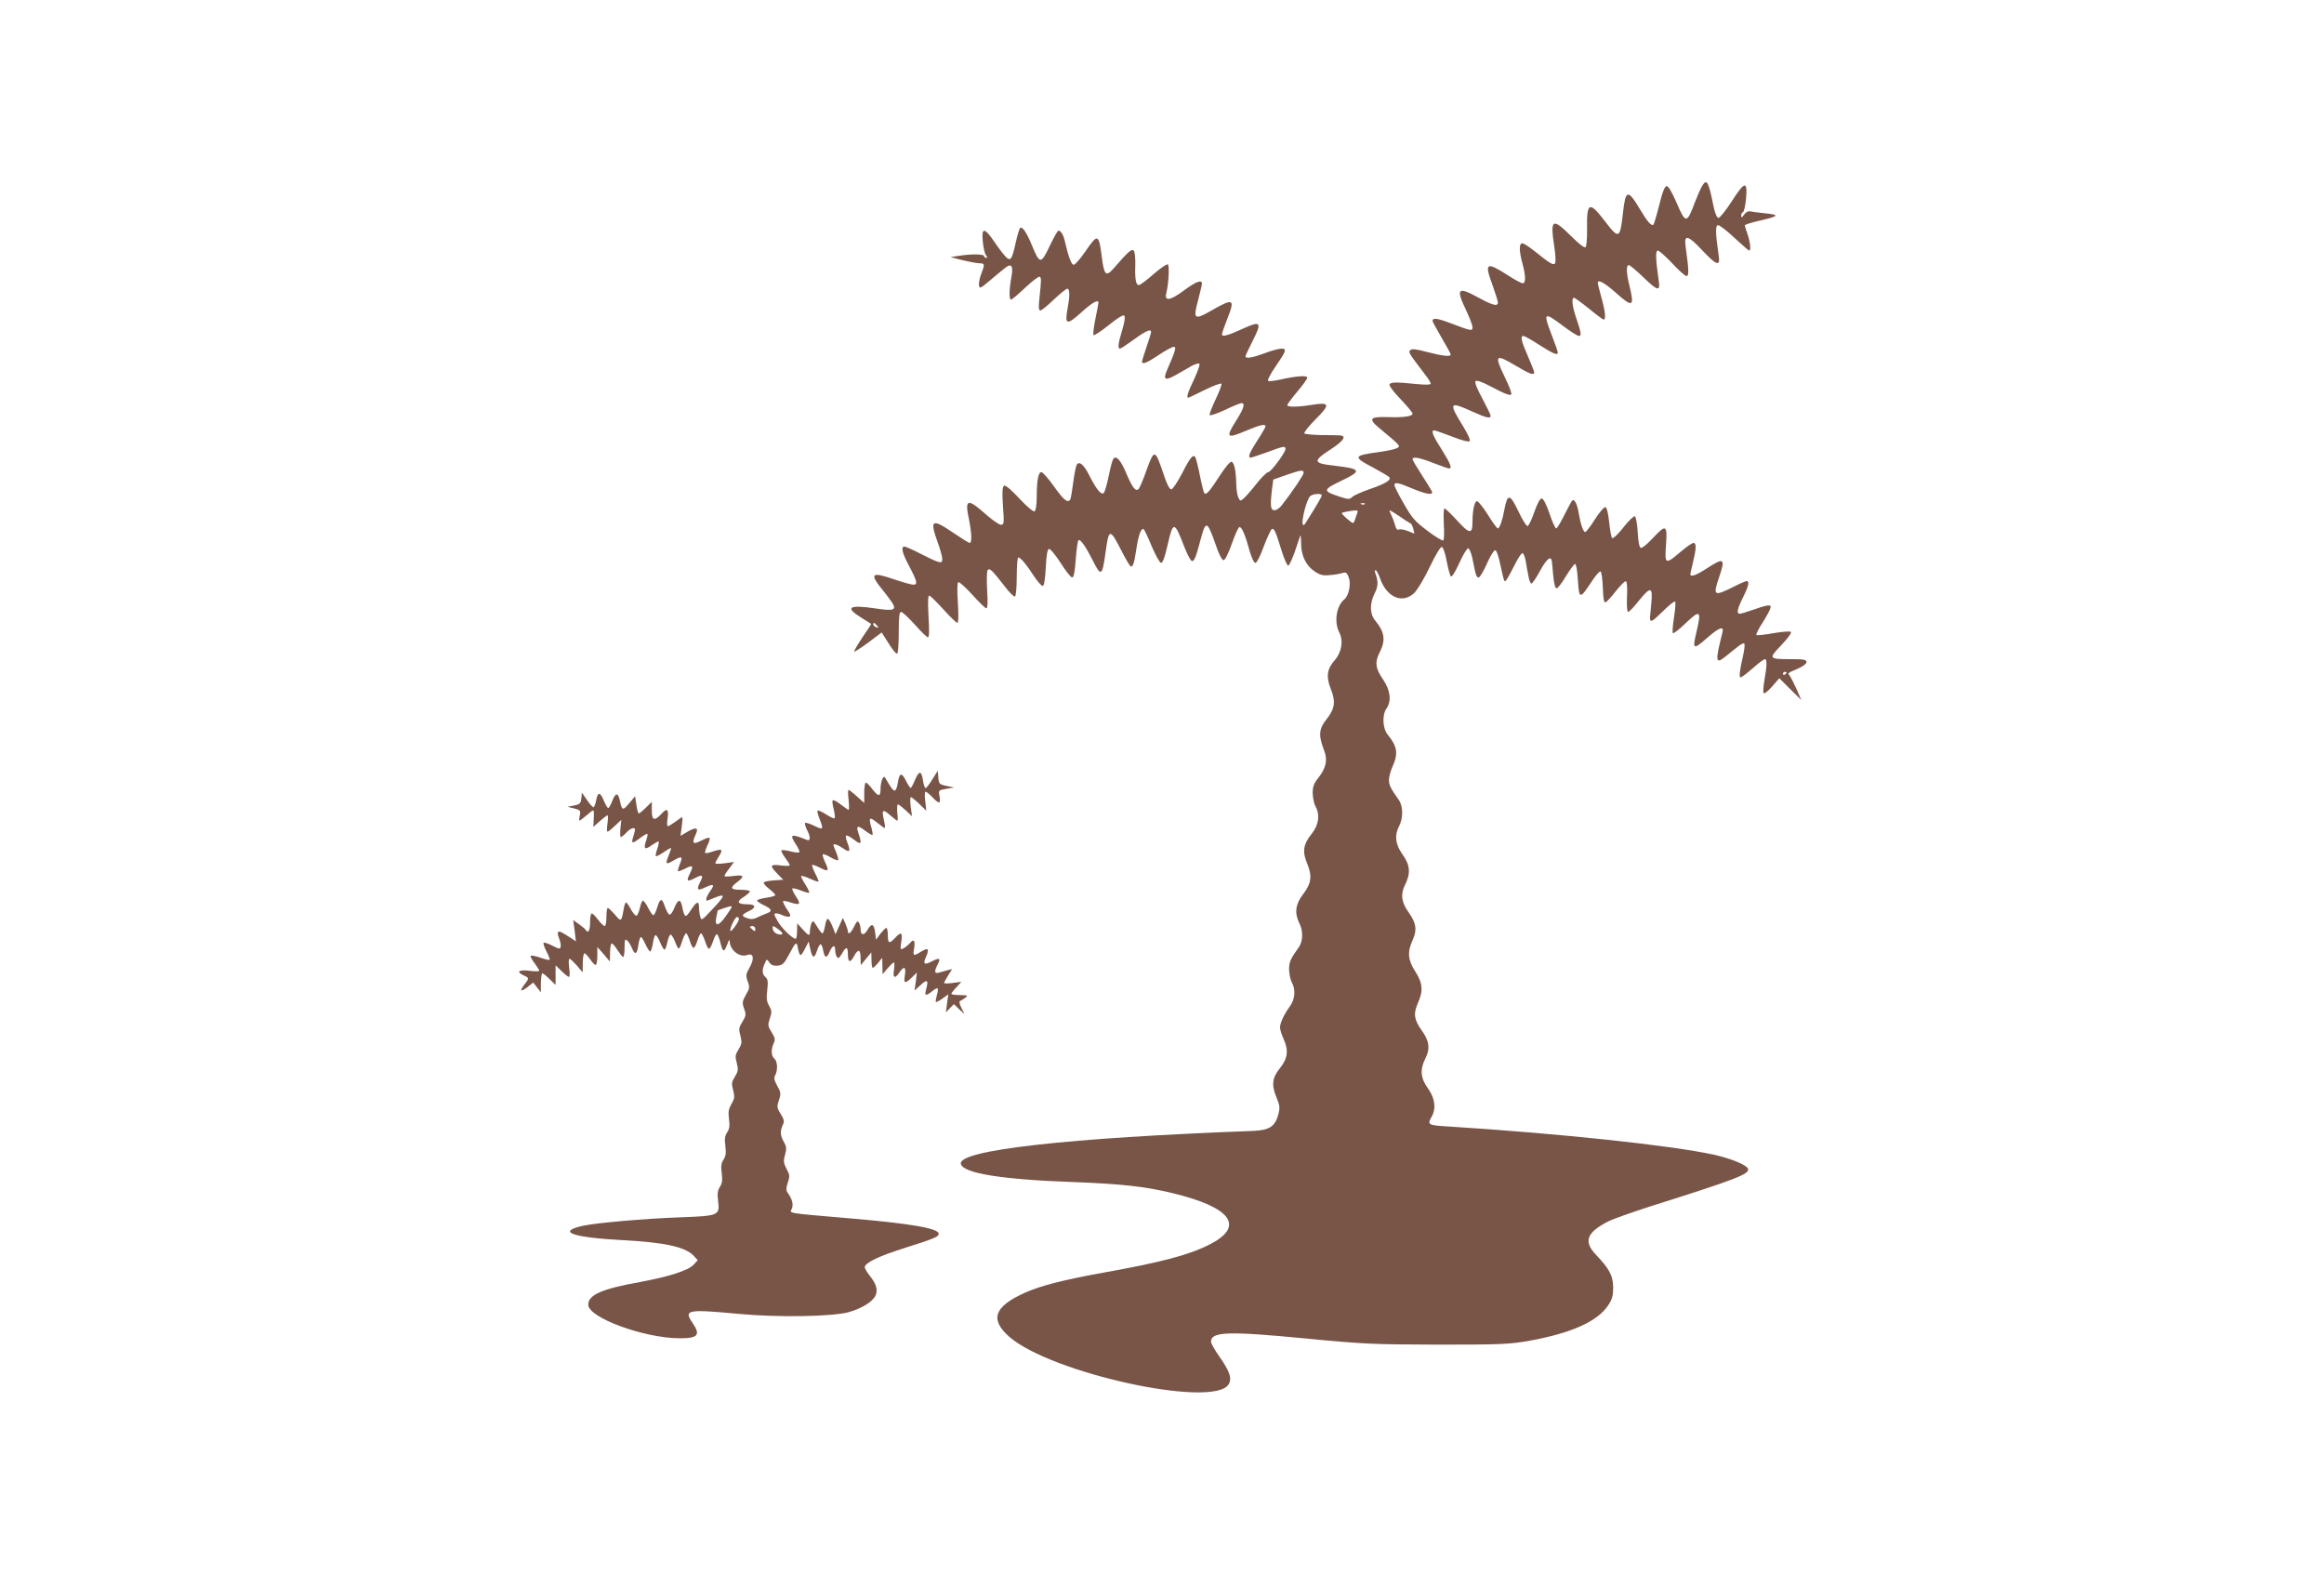 <?xml version="1.0" standalone="no"?>
<!DOCTYPE svg PUBLIC "-//W3C//DTD SVG 20010904//EN"
 "http://www.w3.org/TR/2001/REC-SVG-20010904/DTD/svg10.dtd">
<svg version="1.0" xmlns="http://www.w3.org/2000/svg"
 width="1280pt" height="867pt" viewBox="0 0 1280 867"
 preserveAspectRatio="xMidYMid meet">
<g transform="translate(0,867) scale(0.1,-0.1)"
fill="#795548" stroke="none">
<path d="M9376 7648 c-8 -13 -26 -54 -41 -92 -45 -121 -51 -120 -105 7 -22 50
-41 82 -50 82 -11 0 -23 -30 -41 -103 -14 -56 -29 -105 -32 -109 -11 -10 -34
16 -76 87 -65 109 -78 106 -92 -21 -16 -147 -22 -149 -102 -44 -84 109 -98
102 -96 -47 1 -49 -3 -94 -8 -99 -6 -6 -36 17 -80 61 -104 103 -116 95 -92
-61 6 -39 8 -77 5 -86 -7 -18 -26 -7 -114 64 -29 23 -59 43 -67 43 -19 0 -19
-39 0 -110 19 -69 19 -110 2 -110 -8 0 -42 18 -77 41 -125 80 -136 74 -90 -50
16 -45 30 -89 30 -97 0 -23 -28 -16 -105 26 -117 64 -128 53 -70 -69 19 -40
35 -82 35 -92 0 -24 -4 -23 -123 22 -71 27 -97 30 -97 11 0 -4 23 -45 50 -92
28 -47 50 -88 50 -92 0 -14 -42 -9 -128 13 -62 17 -86 19 -94 11 -12 -12 -12
-12 82 -136 17 -21 30 -43 30 -49 0 -6 -27 -7 -77 -2 -117 12 -146 11 -150 -3
-3 -7 25 -43 61 -80 36 -38 66 -74 66 -80 0 -15 -51 -22 -137 -19 -98 3 -108
-9 -48 -59 121 -101 121 -100 99 -112 -11 -6 -57 -16 -103 -22 -138 -19 -141
-26 -28 -85 42 -23 82 -46 88 -52 15 -15 -19 -37 -111 -68 -40 -14 -81 -32
-91 -41 -16 -15 -22 -15 -71 1 -93 30 -93 38 5 85 122 58 117 68 -38 86 -115
13 -116 25 -9 94 63 42 81 68 47 72 -10 1 -57 2 -105 2 -47 1 -90 5 -94 9 -4
4 23 39 61 77 83 83 80 96 -16 81 -79 -13 -139 -14 -139 -2 0 5 25 38 55 74
30 35 55 70 55 77 0 14 -58 10 -152 -11 -32 -7 -61 -10 -64 -6 -4 4 13 37 39
75 62 90 66 102 34 102 -13 0 -55 -11 -91 -25 -67 -25 -106 -32 -106 -17 0 4
18 43 40 86 52 102 44 111 -52 67 -85 -39 -118 -48 -118 -32 0 6 14 45 30 86
44 111 34 115 -91 43 -91 -52 -99 -46 -70 59 11 44 21 85 21 91 0 24 -34 11
-101 -39 -73 -54 -106 -59 -96 -16 14 53 19 155 9 161 -6 3 -41 -21 -79 -54
-37 -33 -74 -60 -80 -60 -17 0 -23 33 -20 112 1 39 -3 72 -9 78 -11 11 -29 -4
-112 -100 -40 -45 -51 -35 -63 61 -17 133 -22 135 -92 33 -26 -38 -54 -70 -62
-72 -13 -3 -30 41 -51 133 -7 32 -22 55 -34 55 -5 0 -27 -39 -49 -86 -48 -100
-54 -100 -97 4 -30 72 -52 105 -65 97 -4 -3 -15 -38 -24 -78 -21 -96 -28 -106
-53 -84 -10 10 -39 46 -63 82 -57 84 -74 85 -66 5 3 -34 11 -67 17 -75 9 -11
9 -15 1 -15 -6 0 -11 5 -11 10 0 11 -72 12 -140 1 l-45 -7 67 -17 c37 -9 79
-17 93 -17 29 0 30 -6 9 -59 -8 -22 -14 -50 -12 -62 3 -21 8 -18 67 32 35 30
72 60 83 68 30 22 40 3 28 -58 -12 -66 -13 -121 -1 -121 4 0 39 29 77 65 38
36 74 63 79 61 11 -3 11 -14 0 -118 -6 -51 -4 -68 5 -68 6 0 40 27 74 60 35
33 68 60 74 60 15 0 15 -39 1 -114 -15 -85 -3 -88 76 -17 60 55 95 74 95 54 0
-5 -8 -45 -17 -90 -9 -45 -14 -85 -10 -89 3 -3 41 21 83 55 48 39 80 59 86 53
6 -6 2 -36 -11 -79 -23 -76 -26 -103 -12 -103 4 0 39 23 76 50 64 47 95 61 95
42 0 -5 -11 -42 -25 -82 -14 -40 -25 -77 -25 -82 0 -17 28 -6 92 37 37 25 74
45 83 45 16 0 9 -23 -39 -132 -21 -50 -7 -56 52 -22 26 15 64 36 84 48 20 11
40 17 44 13 4 -4 -9 -42 -29 -85 -35 -73 -44 -102 -32 -102 3 0 43 19 89 42
47 23 89 39 93 35 4 -4 -11 -43 -32 -87 -21 -44 -36 -83 -32 -86 4 -4 42 9 85
29 43 21 83 37 90 37 21 0 13 -29 -28 -94 -62 -98 -55 -104 58 -56 72 30 102
37 102 22 0 -5 -20 -40 -45 -78 -44 -68 -54 -94 -36 -94 5 0 46 14 91 30 91
34 100 35 100 17 0 -19 -80 -127 -95 -127 -7 0 -36 -28 -63 -62 -27 -35 -59
-71 -70 -81 -20 -18 -21 -18 -31 2 -6 11 -12 46 -12 78 -2 74 -11 115 -26 120
-7 3 -37 -33 -67 -80 -54 -84 -72 -104 -83 -93 -3 3 -14 46 -24 96 -10 51 -22
96 -25 101 -12 20 -29 0 -73 -87 -26 -49 -52 -89 -60 -89 -9 0 -25 30 -41 80
-49 145 -52 145 -97 21 -17 -49 -36 -93 -42 -99 -16 -16 -34 7 -68 87 -31 74
-57 102 -72 77 -5 -7 -16 -50 -25 -94 -9 -45 -21 -86 -27 -92 -14 -13 -41 21
-80 98 -30 59 -55 80 -69 57 -4 -7 -13 -50 -19 -97 -6 -46 -13 -88 -16 -93
-14 -22 -35 -6 -89 70 -31 44 -63 80 -70 80 -17 0 -26 -45 -26 -136 0 -44 -5
-76 -12 -80 -6 -4 -40 24 -84 71 -46 50 -77 75 -84 70 -9 -6 -11 -34 -6 -111
7 -96 6 -104 -11 -104 -10 0 -49 27 -86 60 -98 87 -114 82 -91 -26 16 -78 18
-134 5 -134 -5 0 -45 25 -89 55 -120 82 -133 74 -87 -53 14 -38 25 -79 25 -91
0 -28 -14 -24 -121 30 -42 22 -81 39 -88 39 -20 0 -12 -35 23 -101 48 -91 52
-109 27 -109 -12 0 -60 14 -108 30 -128 44 -137 32 -53 -70 20 -25 42 -55 49
-68 17 -32 -3 -37 -95 -23 -149 22 -173 7 -81 -50 28 -18 53 -34 55 -35 1 -1
-20 -34 -48 -74 -27 -41 -48 -76 -45 -78 2 -3 37 20 78 50 l73 55 37 -58 c20
-33 41 -59 47 -59 6 0 10 42 10 115 0 88 3 115 13 115 7 0 41 -31 76 -70 34
-39 67 -70 72 -70 7 0 8 40 3 115 -4 78 -3 115 4 115 5 0 40 -34 77 -75 37
-41 72 -75 78 -75 6 0 7 38 3 109 -5 67 -4 111 2 115 5 3 40 -28 77 -69 37
-41 72 -75 77 -75 8 0 9 32 5 98 -3 54 -2 104 2 111 10 16 24 3 94 -87 26 -35
52 -60 57 -57 6 3 10 53 10 111 0 57 4 104 8 104 13 0 45 -38 87 -103 21 -32
43 -56 49 -54 7 2 13 44 16 102 3 65 9 100 17 102 7 3 35 -32 64 -76 28 -45
57 -81 64 -81 9 0 15 29 20 100 4 55 11 102 15 105 11 7 40 -35 79 -112 46
-92 52 -87 71 51 17 126 24 126 85 6 25 -49 49 -90 54 -90 12 0 18 19 31 104
11 72 26 110 39 102 4 -3 25 -46 45 -96 21 -49 44 -90 51 -90 9 0 21 33 35 95
31 137 38 137 91 -2 18 -46 37 -83 45 -83 12 0 22 25 44 109 20 78 29 96 43
82 7 -6 26 -51 42 -99 18 -53 35 -87 44 -87 8 0 26 35 45 89 17 49 36 91 42
93 13 4 33 -43 59 -139 10 -33 22 -58 30 -58 7 0 27 39 46 92 19 50 39 93 45
95 12 4 20 -13 55 -127 13 -41 29 -75 34 -75 6 0 21 34 36 75 14 41 27 81 30
89 3 7 5 -11 5 -40 0 -69 27 -124 75 -156 31 -21 47 -24 86 -20 26 2 58 8 69
12 18 5 23 1 33 -26 13 -37 0 -99 -25 -120 -44 -36 -57 -124 -28 -181 24 -46
14 -109 -24 -153 -44 -49 -49 -92 -22 -160 27 -67 22 -107 -20 -161 -47 -58
-50 -91 -16 -180 19 -51 9 -95 -34 -149 -24 -30 -30 -47 -30 -84 1 -25 7 -57
15 -71 26 -46 19 -102 -20 -151 -48 -60 -53 -98 -25 -166 28 -69 23 -107 -24
-169 -41 -53 -47 -103 -20 -157 22 -42 21 -100 -2 -133 -48 -67 -54 -81 -54
-124 1 -25 7 -56 15 -70 22 -39 18 -92 -10 -131 -32 -43 -55 -93 -55 -117 0
-11 9 -41 21 -67 27 -60 21 -105 -21 -157 -43 -52 -48 -94 -20 -160 19 -46 20
-59 11 -94 -18 -68 -49 -88 -139 -92 -1021 -38 -1624 -106 -1610 -181 10 -52
223 -87 627 -101 257 -10 387 -24 536 -60 327 -78 405 -184 206 -284 -114 -58
-264 -97 -586 -155 -213 -38 -346 -72 -432 -111 -168 -76 -192 -146 -85 -241
229 -201 1121 -396 1208 -264 21 32 8 72 -51 156 -25 35 -45 71 -45 80 0 56
93 59 520 18 321 -31 371 -33 730 -34 355 0 394 2 507 22 229 42 372 106 430
194 23 34 28 54 28 100 -1 63 -21 102 -94 178 -71 74 -53 124 68 185 25 13
127 49 226 81 476 150 551 179 543 208 -7 21 -91 56 -188 78 -240 52 -854 117
-1457 155 -119 7 -123 9 -98 54 26 45 19 101 -20 156 -42 58 -45 104 -14 166
27 52 21 97 -21 154 -42 59 -46 92 -21 149 31 69 27 111 -14 175 -41 64 -45
106 -14 174 25 57 19 93 -23 152 -40 56 -45 100 -19 152 31 62 28 108 -14 166
-40 56 -46 106 -18 159 22 43 21 109 -3 142 -46 65 -54 82 -54 110 0 17 9 50
20 74 32 70 26 111 -26 174 -29 35 -33 110 -7 146 28 41 21 100 -20 160 -42
61 -46 94 -17 151 33 65 26 110 -26 173 -30 36 -31 93 -3 149 20 39 21 66 4
111 -4 9 -3 17 2 17 4 0 16 -21 25 -48 37 -103 124 -139 188 -77 16 16 55 80
85 143 34 71 59 112 67 110 7 -3 19 -38 26 -79 8 -41 18 -78 23 -83 5 -6 23
22 46 72 20 45 42 82 49 82 7 0 17 -24 24 -57 19 -96 22 -103 34 -103 7 0 27
34 45 75 18 41 39 75 46 75 7 0 19 -32 29 -82 9 -44 19 -84 22 -87 6 -7 16 9
59 93 16 33 35 60 40 60 6 0 13 -18 18 -42 4 -23 10 -61 15 -84 4 -24 12 -42
17 -42 5 1 27 32 47 70 36 66 60 86 65 54 1 -8 5 -45 8 -82 4 -42 11 -68 18
-68 7 0 30 30 52 67 22 36 45 67 50 67 6 1 12 -36 15 -81 8 -118 9 -118 85 -3
17 25 35 44 40 43 6 -2 11 -41 13 -89 2 -60 6 -84 15 -81 6 2 32 30 57 62 25
32 50 56 55 54 6 -2 9 -37 6 -86 -2 -49 1 -83 6 -83 6 0 32 27 58 60 66 82 79
80 70 -12 -4 -40 -7 -75 -7 -78 -1 -31 10 -26 67 30 35 35 67 61 71 57 4 -3 1
-43 -6 -87 -7 -44 -10 -84 -6 -87 3 -3 33 19 65 50 85 82 93 77 66 -38 -25
-104 -21 -107 61 -35 63 55 90 64 81 28 -41 -162 -39 -178 16 -134 18 14 47
38 65 52 18 15 35 24 39 20 4 -4 1 -32 -6 -64 -20 -87 -24 -122 -14 -122 6 0
36 23 67 50 31 28 61 50 67 50 12 0 11 -39 -3 -116 -6 -35 -8 -67 -4 -71 5 -5
25 12 47 37 l39 45 60 -60 61 -60 -26 60 c-15 33 -32 66 -37 73 -13 15 -14 15
45 40 27 12 47 27 47 36 0 13 -15 16 -84 16 -126 0 -127 2 -55 77 35 37 58 68
53 73 -5 5 -48 1 -97 -7 -48 -9 -90 -13 -93 -10 -4 3 14 39 40 78 29 47 43 76
37 82 -7 7 -36 0 -83 -17 -40 -14 -79 -26 -85 -26 -20 0 -15 26 17 90 31 62
37 90 20 90 -6 0 -42 -16 -81 -36 -97 -48 -104 -43 -74 47 40 116 33 122 -64
59 -58 -38 -91 -50 -91 -32 0 4 7 34 15 67 18 75 19 105 2 105 -7 0 -39 -22
-72 -50 -83 -71 -87 -69 -79 40 8 111 0 115 -75 34 -28 -30 -57 -54 -64 -51
-8 2 -14 34 -17 87 -3 49 -10 85 -16 87 -6 2 -35 -26 -64 -63 -29 -37 -56 -62
-61 -57 -4 4 -12 44 -16 87 -5 47 -13 81 -20 83 -7 3 -33 -27 -58 -66 -24 -39
-49 -71 -54 -71 -11 0 -26 45 -36 105 -8 50 -24 80 -36 68 -4 -4 -24 -41 -44
-81 -19 -39 -39 -72 -44 -72 -5 0 -22 37 -37 83 -18 51 -34 82 -43 82 -9 0
-24 -28 -40 -74 -14 -41 -31 -76 -37 -78 -6 -2 -28 32 -49 77 -49 103 -62 105
-80 10 -10 -56 -26 -100 -35 -100 -5 0 -30 34 -55 75 -26 41 -53 75 -60 75
-14 0 -25 -52 -25 -117 0 -66 -17 -64 -84 10 -34 37 -65 67 -70 67 -5 0 -6
-38 -4 -85 3 -48 2 -88 -3 -91 -6 -3 -45 21 -87 53 -68 51 -85 70 -130 149
-29 50 -52 96 -52 102 0 19 22 14 98 -18 76 -32 117 -39 109 -17 -3 7 -28 48
-56 91 -28 43 -51 82 -51 87 0 16 39 9 115 -21 42 -16 80 -30 85 -30 20 0 9
27 -40 105 -49 77 -60 105 -41 105 5 0 49 -15 98 -34 52 -21 92 -31 97 -26 6
6 -9 39 -36 83 -81 131 -76 138 48 82 79 -36 104 -42 104 -25 0 6 -21 49 -46
96 -30 55 -43 89 -37 95 6 6 34 -3 79 -27 86 -45 112 -55 118 -45 3 5 -12 45
-34 90 -62 128 -56 135 60 66 75 -45 100 -54 100 -35 0 5 -16 45 -35 89 -36
82 -43 111 -24 111 5 0 45 -22 88 -50 77 -49 101 -59 101 -41 0 5 -15 49 -34
97 -48 125 -43 129 63 49 40 -30 79 -55 87 -55 16 0 13 19 -18 109 -19 59 -23
101 -9 101 5 0 42 -27 83 -60 40 -33 76 -60 81 -60 13 0 8 48 -13 122 -11 40
-20 76 -20 80 0 21 36 2 97 -52 96 -86 106 -81 78 35 -18 72 -19 115 -4 115 6
0 41 -29 78 -65 81 -78 96 -82 87 -22 -17 118 -19 167 -5 167 7 0 43 -32 79
-70 36 -39 71 -70 79 -70 14 0 13 32 -5 163 -10 68 13 63 93 -23 78 -83 99
-89 89 -27 -18 125 -19 167 -3 167 8 0 49 -31 90 -70 41 -38 78 -70 81 -70 11
0 6 47 -9 90 -8 23 -15 46 -15 49 0 4 35 15 78 25 110 25 117 33 36 41 -38 4
-76 9 -86 11 -9 3 -23 -5 -32 -18 -12 -17 -16 -19 -16 -6 0 9 5 18 10 20 6 2
13 36 17 76 8 98 -7 95 -80 -18 -32 -50 -65 -90 -72 -90 -8 0 -18 22 -26 58
-29 144 -38 159 -63 120z m-2196 -1582 c0 -12 -64 -107 -120 -178 -12 -16 -30
-28 -41 -28 -21 0 -24 24 -13 117 l7 52 71 25 c84 29 96 30 96 12z m100 -124
c0 -7 -23 -47 -89 -152 -20 -31 -23 2 -6 70 10 40 24 74 34 80 20 12 61 13 61
2z m237 -48 c-3 -3 -12 -4 -19 -1 -8 3 -5 6 6 6 11 1 17 -2 13 -5z m-42 -51
c-4 -10 -10 -26 -12 -35 -3 -10 -8 -18 -12 -18 -8 1 -61 47 -61 54 0 4 35 11
74 15 14 1 16 -3 11 -16z m234 -17 c27 -19 54 -36 59 -38 5 -1 12 -15 16 -30
l6 -27 -34 14 c-19 8 -42 12 -50 9 -11 -4 -17 3 -22 23 -4 15 -13 40 -21 56
-7 15 -12 27 -9 27 2 0 27 -15 55 -34z m-2879 -601 c11 -13 10 -14 -4 -9 -9 3
-16 10 -16 15 0 13 6 11 20 -6z m5010 -259 c0 -3 -4 -8 -10 -11 -5 -3 -10 -1
-10 4 0 6 5 11 10 11 6 0 10 -2 10 -4z"/>
<path d="M5040 4376 c-10 -25 -22 -46 -24 -46 -3 0 -15 18 -26 40 -24 48 -36
45 -45 -10 -9 -54 -19 -57 -46 -13 -12 21 -24 40 -26 43 -9 10 -23 -28 -23
-62 0 -47 -11 -48 -46 -3 -14 19 -30 35 -35 35 -5 0 -9 -25 -9 -56 l0 -56 -40
36 c-22 20 -43 36 -46 36 -4 0 -4 -25 0 -55 3 -30 3 -55 0 -55 -3 0 -23 14
-44 30 -21 17 -41 27 -44 22 -3 -4 0 -27 6 -50 6 -24 8 -45 5 -48 -3 -3 -24 6
-47 21 -23 15 -44 24 -47 21 -3 -3 2 -23 11 -46 23 -59 21 -62 -29 -38 -24 12
-47 19 -51 16 -3 -3 2 -20 10 -37 22 -41 21 -65 -1 -56 -87 35 -96 31 -60 -24
15 -22 23 -42 19 -45 -5 -3 -27 0 -50 6 -24 6 -45 8 -48 5 -3 -3 6 -21 20 -40
14 -19 26 -37 26 -42 0 -4 -22 -5 -50 -1 -59 8 -63 -1 -18 -46 l32 -33 -49 -3
c-28 -2 -54 -7 -58 -11 -4 -4 8 -20 28 -35 19 -15 35 -31 35 -35 0 -5 -22 -11
-50 -15 -27 -4 -50 -11 -50 -15 0 -5 16 -16 35 -25 47 -22 51 -34 18 -46 -15
-5 -39 -16 -53 -23 -18 -9 -34 -11 -53 -4 -36 12 -34 20 9 40 41 20 37 37 -9
37 -55 0 -63 14 -23 39 20 13 36 27 36 32 0 5 -22 9 -50 9 -57 0 -62 10 -20
42 43 32 38 42 -20 34 -27 -4 -50 -4 -50 0 0 4 12 23 27 42 l26 35 -51 -7
c-29 -4 -52 -4 -52 0 0 4 9 22 21 40 23 38 16 42 -40 23 -18 -6 -34 -9 -37 -6
-3 2 3 21 12 41 10 19 15 38 12 42 -3 3 -24 -4 -47 -16 -45 -23 -52 -15 -29
35 17 37 3 42 -43 16 l-41 -24 7 52 c4 28 5 51 3 51 -2 0 -19 -11 -38 -25 -19
-14 -37 -25 -42 -25 -4 0 -5 20 -1 45 7 51 -3 57 -37 20 -36 -38 -50 -32 -50
22 l0 47 -33 -32 c-18 -18 -36 -32 -39 -32 -3 0 -9 21 -13 48 l-7 47 -33 -39
c-34 -41 -39 -40 -50 11 -10 49 -24 50 -42 4 -9 -23 -19 -41 -23 -41 -4 0 -15
18 -24 40 -20 49 -33 51 -42 5 -3 -19 -10 -37 -14 -40 -4 -3 -20 14 -36 38
l-29 42 -3 -31 c-3 -28 -8 -33 -40 -40 l-37 -7 37 -9 c35 -9 37 -12 31 -41 -6
-30 -5 -31 13 -17 10 8 29 23 42 34 24 21 25 20 22 -38 l-2 -40 36 32 c20 18
39 32 42 32 4 0 3 -20 0 -45 -4 -25 -4 -45 0 -45 5 0 23 15 42 33 l34 32 -5
-47 c-2 -27 -1 -48 2 -48 4 0 18 11 31 25 27 29 54 33 46 8 -2 -10 -7 -28 -11
-40 -8 -30 0 -29 42 3 19 14 36 24 39 22 2 -3 -1 -19 -7 -36 -16 -47 -8 -55
30 -27 19 13 36 23 39 21 2 -3 -1 -21 -8 -41 -7 -20 -10 -38 -8 -40 2 -3 21 7
41 20 20 14 38 25 42 25 3 0 -2 -16 -10 -36 -22 -53 -19 -58 21 -35 49 29 57
26 39 -16 -8 -20 -13 -38 -11 -40 2 -3 18 3 35 11 47 25 53 20 31 -24 -22 -44
-16 -49 31 -24 39 20 45 14 24 -26 -21 -41 -13 -48 31 -26 46 21 52 15 25 -22
-19 -27 -27 -52 -17 -52 2 0 20 7 39 15 66 27 64 15 -12 -65 -55 -59 -58 -61
-64 -39 -4 13 -7 36 -7 52 0 38 -13 34 -45 -15 -30 -46 -35 -44 -49 25 -9 38
-23 34 -42 -13 -9 -23 -21 -39 -27 -37 -6 2 -17 22 -25 45 -16 49 -27 47 -43
-8 -7 -22 -16 -40 -20 -40 -5 0 -18 18 -29 40 -11 22 -24 40 -29 40 -4 0 -12
-18 -17 -41 -5 -22 -13 -41 -19 -42 -5 -1 -19 15 -30 35 -11 21 -23 38 -27 38
-4 0 -10 -17 -13 -37 -12 -70 -14 -71 -48 -30 -18 20 -35 37 -39 37 -5 0 -8
-22 -8 -50 0 -27 -4 -50 -9 -50 -6 0 -22 16 -37 35 -14 19 -30 35 -35 35 -5 0
-9 -22 -9 -50 0 -46 -11 -63 -25 -40 -3 5 -20 19 -37 31 l-31 22 8 -58 7 -59
-24 16 c-56 36 -67 42 -74 35 -4 -3 -1 -20 6 -36 6 -16 10 -36 8 -45 -3 -13
-9 -13 -45 6 -24 12 -45 19 -49 16 -3 -3 4 -25 16 -48 12 -23 20 -44 17 -46
-2 -2 -25 3 -51 12 -26 9 -50 14 -53 10 -3 -3 6 -21 21 -40 14 -19 26 -38 26
-42 0 -4 -25 -4 -55 0 -59 7 -74 -6 -30 -26 30 -13 30 -16 5 -48 -30 -38 -24
-45 14 -17 l33 26 21 -27 21 -27 0 53 c1 28 4 52 8 52 4 0 22 -14 40 -32 l33
-32 0 54 0 54 33 -32 c18 -18 37 -32 41 -32 4 0 5 23 1 50 -4 28 -3 50 2 50 4
0 22 -17 40 -37 l32 -38 1 53 c0 28 4 52 9 52 5 0 19 -15 32 -34 13 -19 27
-32 31 -30 4 3 8 26 8 52 l0 47 35 -40 34 -40 1 47 c0 26 4 49 8 52 4 3 19
-13 32 -35 14 -21 28 -39 32 -39 5 0 8 23 8 51 0 43 2 50 14 40 8 -6 19 -25
26 -41 17 -42 28 -37 36 15 3 25 10 45 14 45 4 0 15 -18 25 -40 10 -22 22 -40
26 -40 4 0 11 20 15 45 3 25 10 45 15 45 5 0 16 -18 25 -40 9 -22 20 -40 24
-40 4 0 11 19 16 43 5 23 13 41 18 40 6 -1 17 -21 26 -44 18 -45 21 -44 39 14
7 20 16 37 20 37 4 0 13 -18 20 -40 6 -22 16 -40 21 -40 5 0 15 18 21 40 7 22
16 40 20 40 4 0 14 -19 22 -42 7 -24 17 -43 22 -43 5 0 15 19 23 43 7 23 17
40 22 37 4 -2 13 -26 19 -51 13 -50 19 -50 38 -1 8 23 12 26 12 12 2 -49 56
-90 98 -74 34 12 39 -22 11 -70 -20 -36 -21 -43 -10 -75 12 -32 11 -39 -10
-75 -20 -36 -21 -43 -10 -75 12 -33 11 -40 -9 -73 -20 -32 -21 -41 -11 -77 9
-36 8 -45 -10 -75 -19 -30 -20 -39 -10 -75 9 -36 8 -45 -10 -75 -19 -30 -20
-39 -10 -75 9 -36 8 -46 -9 -75 -16 -28 -19 -44 -14 -83 5 -37 3 -55 -10 -74
-13 -20 -15 -37 -10 -75 5 -38 3 -55 -10 -75 -13 -20 -15 -37 -10 -75 5 -38 3
-55 -10 -75 -12 -19 -15 -37 -10 -77 10 -81 5 -83 -210 -91 -196 -7 -456 -30
-532 -46 -152 -33 -63 -65 222 -80 225 -12 340 -37 385 -85 l23 -25 -23 -25
c-30 -32 -137 -66 -294 -95 -212 -38 -286 -71 -286 -125 0 -72 309 -185 505
-185 100 0 115 18 69 85 -49 72 -31 76 258 49 216 -20 512 -15 603 10 71 20
131 57 147 91 14 31 5 64 -32 110 -17 21 -29 43 -27 49 8 25 80 59 216 102
170 54 191 63 191 80 0 29 -154 56 -485 84 -360 31 -336 27 -324 53 10 23 3
53 -23 89 -9 13 -9 25 1 55 12 35 11 43 -7 76 -16 31 -18 43 -8 78 9 34 8 45
-7 71 -20 35 -21 58 -6 92 10 20 8 31 -11 61 -21 34 -22 40 -10 76 12 36 11
43 -9 79 -17 31 -20 44 -11 59 15 29 12 77 -5 91 -18 15 -19 50 -4 84 10 20 8
31 -11 61 -21 34 -22 40 -10 76 12 35 11 44 -4 70 -13 23 -16 41 -10 87 5 46
3 60 -10 71 -19 16 -20 40 -4 75 11 26 11 26 26 5 10 -14 23 -19 45 -17 27 3
36 11 62 60 39 74 43 76 50 34 4 -20 10 -36 14 -36 4 0 16 17 26 38 l19 37 9
-42 c12 -52 22 -54 37 -8 6 19 15 35 20 35 4 0 11 -16 14 -35 8 -43 20 -44 36
-5 15 35 30 39 30 8 0 -13 4 -30 9 -37 8 -12 13 -8 28 17 23 41 33 40 33 -2 0
-48 13 -51 34 -11 23 42 36 37 36 -13 l1 -37 29 35 29 35 1 -42 c0 -24 3 -43
7 -43 4 0 17 12 30 28 l22 27 1 -45 1 -45 28 33 c15 17 31 32 34 32 4 0 4 -18
1 -40 -8 -46 5 -53 30 -15 25 37 37 31 30 -15 -8 -47 0 -50 38 -13 l28 27 -6
-50 -7 -49 32 29 c37 35 46 30 33 -18 -12 -41 -5 -44 32 -15 33 26 38 22 26
-21 -5 -19 -8 -36 -5 -38 2 -2 18 6 36 19 l32 23 -7 -50 -6 -49 22 23 22 22
29 -28 29 -27 -17 35 c-10 19 -13 36 -8 37 6 2 19 10 29 18 17 13 15 14 -28
15 -27 0 -48 3 -48 7 0 4 12 20 28 36 l27 30 -47 -6 c-27 -4 -48 -4 -48 0 0 3
10 21 22 41 l22 35 -25 -6 c-13 -4 -34 -10 -46 -13 -27 -8 -29 5 -8 46 18 34
9 38 -36 14 -37 -19 -46 -13 -31 21 22 49 16 59 -22 36 -46 -29 -49 -27 -41
19 7 42 -3 52 -25 24 -8 -8 -22 -20 -33 -26 -19 -10 -19 -8 -13 36 8 52 0 57
-34 21 -32 -34 -40 -32 -40 15 0 22 -4 40 -8 40 -5 0 -19 -15 -33 -32 l-24
-33 -5 39 c-6 50 -20 54 -42 15 -19 -33 -38 -31 -38 4 0 12 -4 28 -9 36 -7 12
-13 7 -27 -22 -18 -37 -34 -48 -34 -24 -1 6 -7 26 -14 42 l-14 30 -20 -45 -20
-45 -17 43 c-9 23 -21 42 -26 42 -5 0 -12 -18 -15 -40 -4 -22 -10 -40 -14 -40
-5 0 -18 17 -30 38 -21 33 -23 35 -31 17 -4 -11 -8 -30 -8 -42 -1 -30 -6 -29
-41 10 l-29 32 -1 -42 c0 -24 -3 -43 -8 -43 -17 0 -79 60 -100 99 -20 35 -21
41 -7 41 9 0 25 -5 36 -11 11 -5 27 -9 35 -7 11 2 9 11 -12 41 -14 21 -23 41
-21 44 3 3 22 0 41 -7 53 -17 59 -10 30 33 -14 21 -23 41 -20 44 3 3 24 -2 47
-11 23 -9 44 -15 46 -12 2 2 -7 23 -22 46 -15 23 -25 44 -22 46 2 2 24 -4 48
-15 24 -11 45 -18 47 -16 2 2 -6 22 -18 45 -12 23 -19 44 -17 47 3 2 23 -5 46
-17 45 -23 49 -17 24 35 -9 19 -14 37 -11 40 3 3 22 -4 42 -16 20 -12 39 -19
42 -16 3 3 -2 22 -10 42 -9 21 -16 39 -16 41 0 10 25 2 52 -17 38 -27 45 -19
25 31 -18 47 -9 50 39 14 37 -29 42 -21 23 35 -16 44 -6 49 36 16 20 -15 38
-25 40 -23 3 2 0 20 -5 39 -17 58 -12 63 29 30 21 -17 41 -31 44 -31 3 0 1 19
-4 41 -14 60 -8 66 33 30 20 -17 38 -31 41 -31 2 0 2 20 -1 45 -2 25 -1 45 4
45 4 0 23 -15 42 -32 l35 -33 -7 53 c-4 28 -3 52 1 52 4 0 25 -17 46 -37 l39
-38 -6 53 c-4 28 -3 52 2 52 4 0 21 -13 37 -30 37 -39 47 -38 40 4 -7 34 -6
34 37 42 l43 7 -42 9 c-39 8 -42 11 -45 46 l-3 37 -30 -47 c-16 -27 -33 -48
-37 -48 -4 0 -11 18 -14 40 -9 57 -21 58 -44 6z m-1010 -701 c0 -2 -14 -25
-32 -50 -40 -57 -63 -60 -53 -7 4 20 8 38 8 38 5 3 63 23 70 23 4 1 7 -1 7 -4z
m40 -66 c0 -14 -41 -72 -47 -66 -7 8 25 77 36 77 6 0 11 -5 11 -11z m90 -55
c0 -14 -3 -14 -15 -4 -8 7 -15 14 -15 16 0 2 7 4 15 4 8 0 15 -7 15 -16z m130
-4 c28 -21 25 -32 -7 -24 -12 3 -23 14 -26 25 -6 24 1 24 33 -1z"/>
</g>
</svg>
